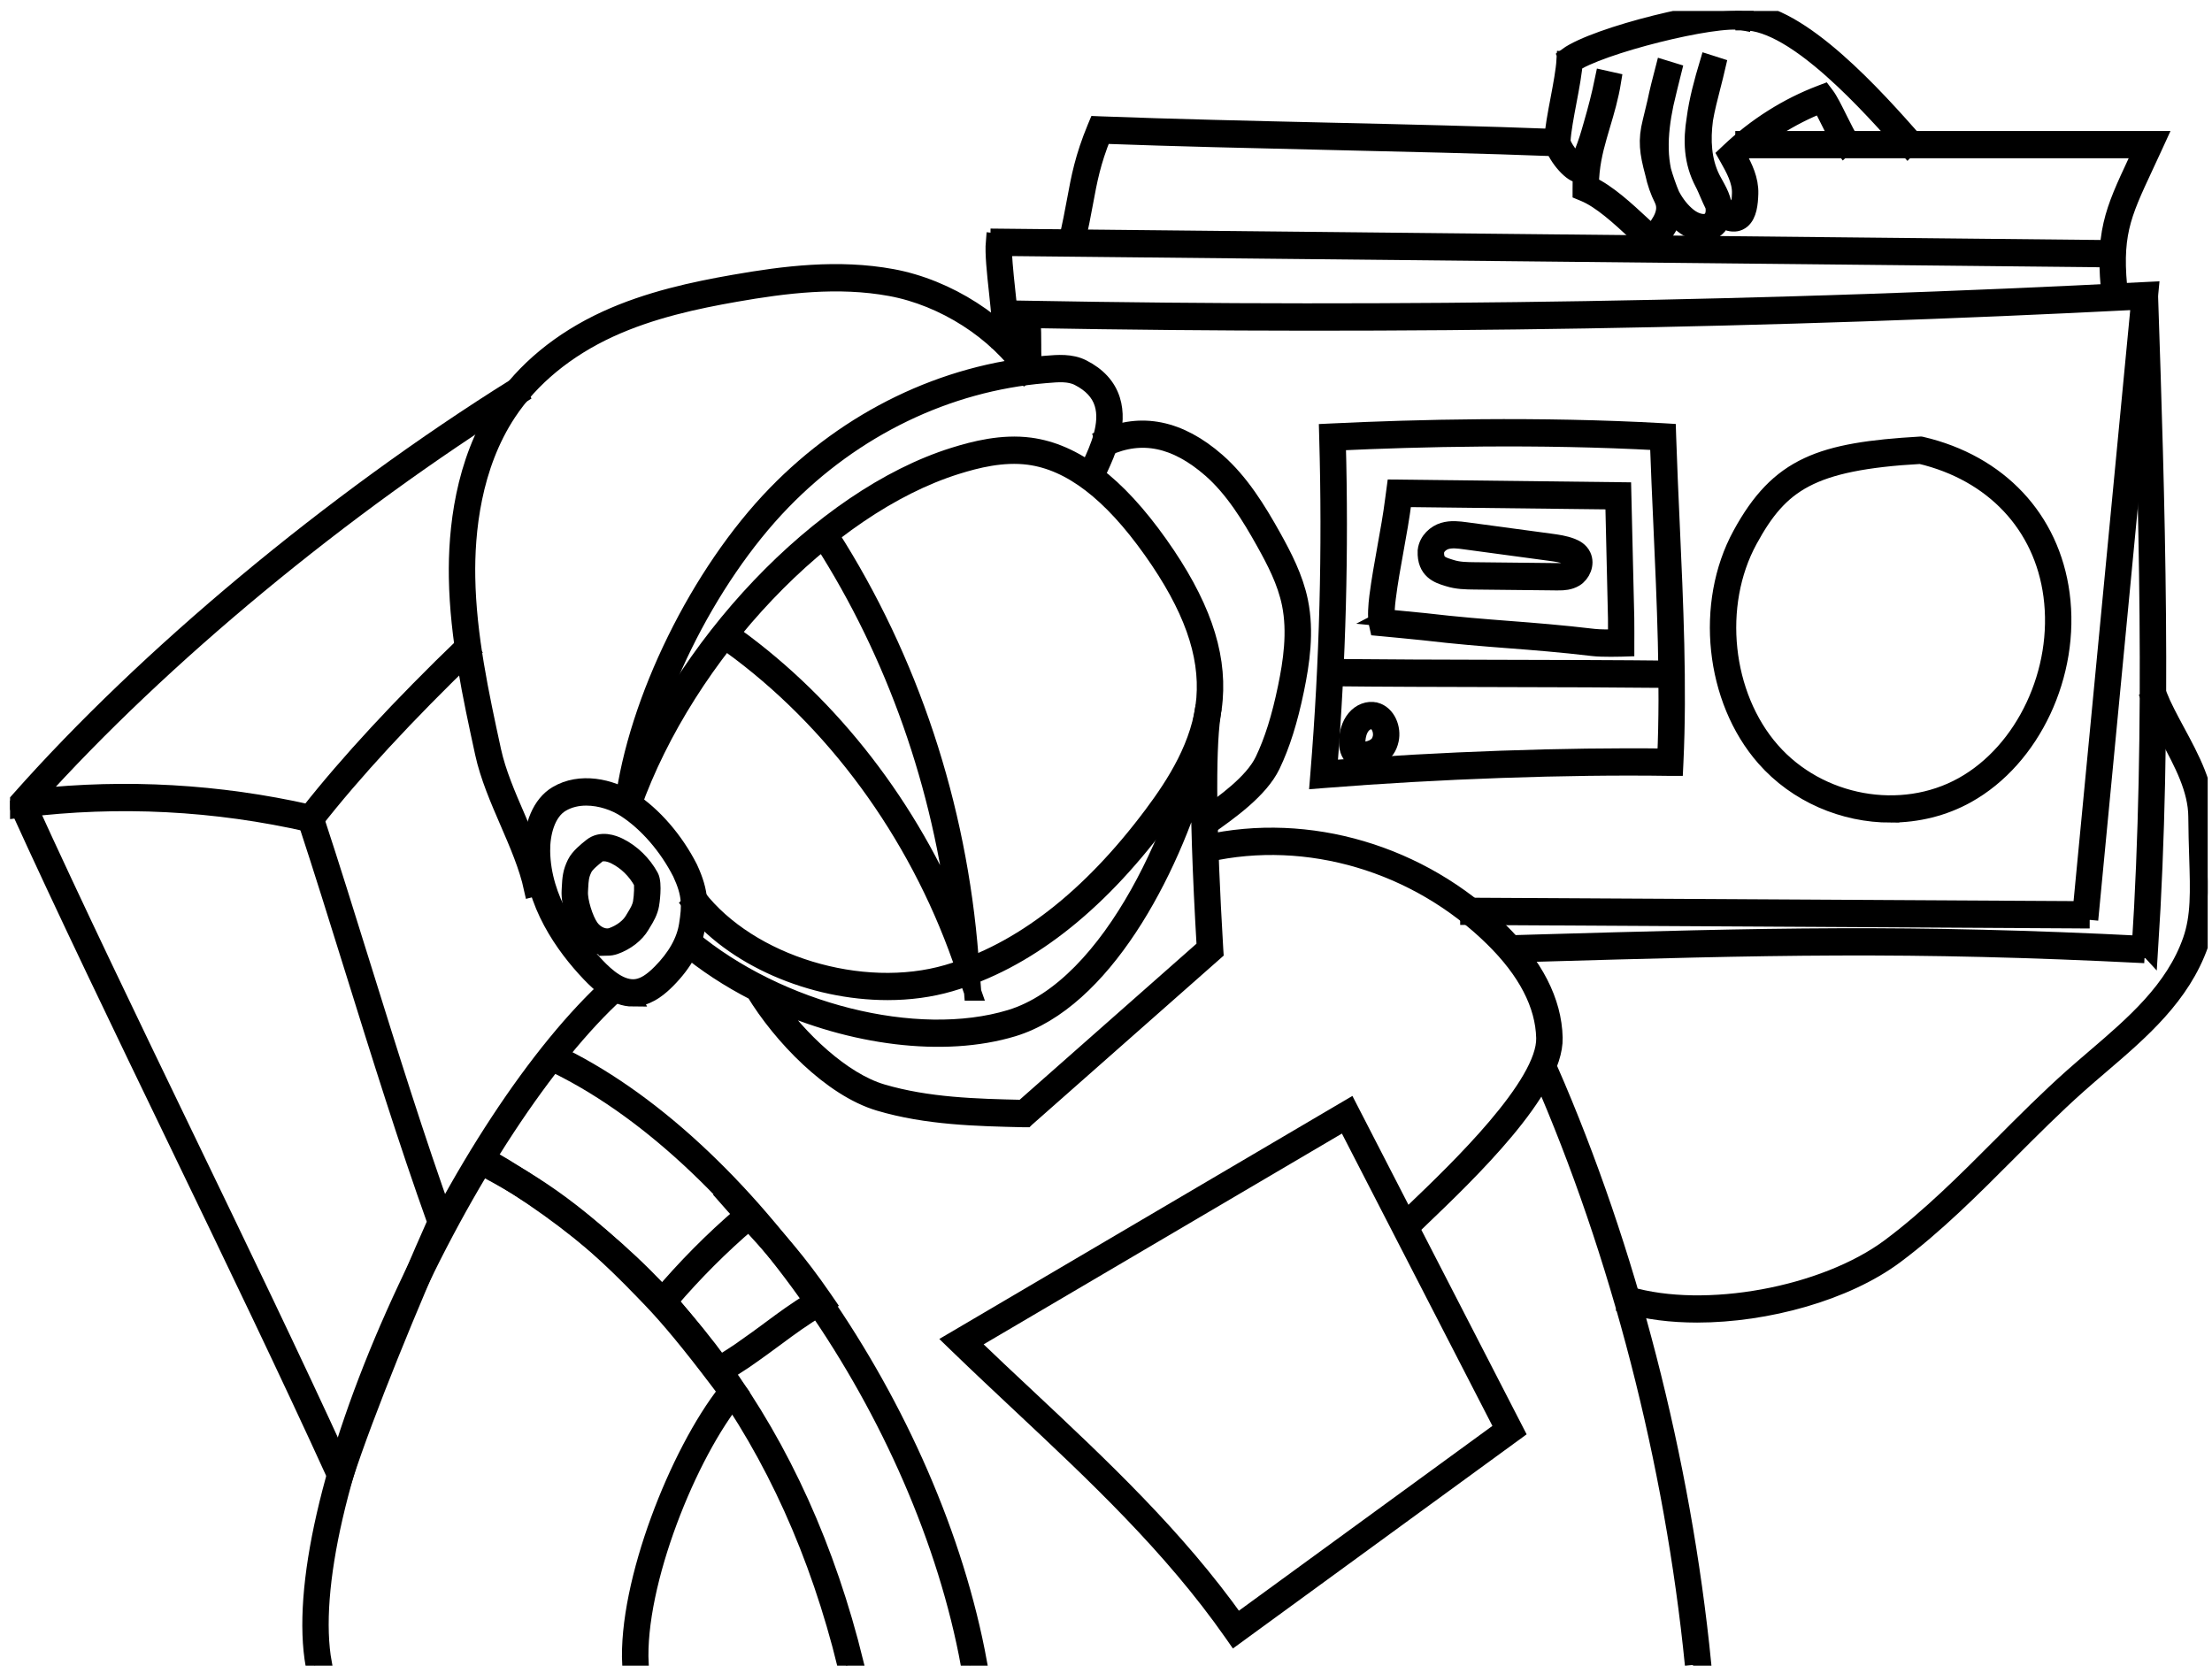 <svg width="154" height="116" viewBox="0 0 154 116" fill="none" xmlns="http://www.w3.org/2000/svg">
<g clip-path="url(#clip0_161_1074)">
<path d="M44.041 56.075L43.407 55.978C44.313 48.781 48.673 39.909 54.013 34.406C59.098 29.162 65.733 25.956 72.692 25.378L72.842 25.366C73.647 25.299 74.56 25.22 75.359 25.625C76.409 26.157 77.092 26.902 77.389 27.845C77.94 29.588 77.049 31.52 76.516 32.672C76.385 32.958 76.268 33.208 76.228 33.348L75.619 33.135C75.674 32.943 75.794 32.684 75.947 32.356C76.434 31.301 77.248 29.536 76.786 28.076C76.547 27.322 75.978 26.714 75.09 26.264C74.444 25.935 73.654 26.002 72.891 26.069L72.741 26.081C65.926 26.647 59.432 29.786 54.454 34.92C49.212 40.325 44.932 49.025 44.044 56.078L44.041 56.075Z" fill="black" stroke="black" stroke-width="1.2"/>
<path d="M61.793 69.031C56.551 69.031 51 66.695 48.076 62.918L48.563 62.465C52.179 67.133 59.989 69.512 65.978 67.76C71.07 66.273 75.867 62.559 80.233 56.722C81.798 54.629 83.629 51.819 83.889 48.637C84.143 45.51 82.971 42.228 80.197 38.313C77.346 34.292 74.545 32.148 71.63 31.762C69.808 31.521 67.971 31.99 66.575 32.428C57.531 35.263 47.834 45.461 44.022 56.153L43.428 55.897C47.308 45.023 57.185 34.645 66.4 31.755C67.855 31.299 69.775 30.812 71.706 31.065C74.799 31.476 77.741 33.705 80.702 37.881C83.583 41.945 84.798 45.382 84.526 48.698C84.25 52.071 82.352 54.994 80.726 57.166C76.275 63.118 71.367 66.912 66.143 68.438C64.766 68.84 63.293 69.031 61.796 69.031H61.793Z" fill="black" stroke="black" stroke-width="1.2"/>
<path d="M44.063 69.481C42.847 69.481 41.791 68.526 41.081 67.781C39.274 65.883 37.113 62.868 37.064 59.276C37.039 57.457 37.673 55.979 38.763 55.325C40.386 54.349 42.508 54.82 43.888 55.721C45.49 56.764 46.978 58.482 47.973 60.432L47.979 60.444C48.79 62.187 48.717 63.145 48.499 64.514C48.294 65.807 47.602 67.054 46.442 68.225C45.977 68.693 45.26 69.332 44.384 69.454C44.274 69.469 44.167 69.475 44.06 69.475L44.063 69.481ZM40.811 55.489C40.202 55.489 39.599 55.623 39.069 55.94C38.038 56.56 37.685 58.063 37.704 59.264C37.75 62.613 39.807 65.466 41.525 67.273C42.201 67.985 43.227 68.912 44.308 68.763C44.844 68.687 45.37 68.362 46.013 67.711C47.066 66.646 47.694 65.533 47.872 64.395C48.083 63.06 48.108 62.263 47.413 60.77C46.472 58.926 45.067 57.305 43.564 56.323C42.829 55.842 41.813 55.489 40.815 55.489H40.811Z" fill="black" stroke="black" stroke-width="1.2"/>
<path d="M37.069 61.845C36.735 60.312 36.052 58.737 35.391 57.21C34.717 55.652 34.019 54.04 33.67 52.434C32.81 48.474 31.919 44.38 31.849 40.213C31.794 36.931 32.265 32.204 34.837 28.314C36.505 25.789 39.047 23.69 42.188 22.245C45.152 20.883 48.354 20.207 51.094 19.727C54.6 19.112 58.36 18.638 62.108 19.328C65.974 20.04 69.826 22.513 71.923 25.628L71.409 26.044C69.407 23.067 65.714 20.7 62.003 20.019C58.348 19.347 54.649 19.815 51.196 20.42C48.492 20.895 45.339 21.558 42.436 22.893C39.402 24.289 36.953 26.306 35.354 28.727C32.886 32.459 32.433 37.028 32.489 40.2C32.559 44.292 33.441 48.349 34.292 52.273C34.626 53.806 35.308 55.382 35.97 56.909C36.643 58.466 37.341 60.078 37.69 61.684L37.069 61.845Z" fill="black" stroke="black" stroke-width="1.2"/>
<path d="M71.426 77.884H71.31C67.979 77.808 64.531 77.729 61.234 76.755C57.854 75.758 54.376 72.093 52.538 69.066C50.781 68.166 49.131 67.095 47.67 65.869L48.059 65.312C54.229 70.474 63.806 72.877 70.339 70.9C77.467 68.744 82.549 57 83.74 49.742L84.371 49.855C84.016 52.464 84.08 57.93 84.564 66.094L84.576 66.277L71.429 77.881L71.426 77.884ZM53.687 69.62C55.603 72.378 58.641 75.262 61.402 76.077C64.586 77.017 67.951 77.102 71.209 77.175L83.915 65.96C83.609 60.723 83.474 56.595 83.514 53.617C81.466 60.808 76.751 69.686 70.511 71.575C65.692 73.032 59.265 72.178 53.69 69.62H53.687Z" fill="black" stroke="black" stroke-width="1.2"/>
<path d="M21.74 57.376L21.556 57.334C14.98 55.831 8.259 55.49 1.585 56.315L0.7 56.424L1.321 55.721C10.207 45.675 23.133 34.907 35.901 26.923L36.216 27.531C23.791 35.3 11.217 45.711 2.399 55.515C8.789 54.824 15.209 55.189 21.501 56.604C24.229 53.133 27.888 49.179 32.38 44.85L32.802 45.377C28.268 49.751 24.587 53.732 21.866 57.218L21.743 57.376H21.74Z" fill="black" stroke="black" stroke-width="1.2"/>
<path d="M23.738 103.565L23.402 102.828C20.067 95.504 16.136 87.358 12.334 79.48C8.531 71.602 4.597 63.454 1.262 56.123L1.835 55.81C5.169 63.134 9.1 71.277 12.9 79.152C16.577 86.771 20.377 94.643 23.644 101.785C25.174 97.265 28.101 90.138 30.355 85.083C28.337 79.453 26.451 73.406 24.629 67.554C23.549 64.089 22.434 60.503 21.32 57.109L21.92 56.871C23.037 60.272 24.152 63.858 25.233 67.329C27.07 73.224 28.968 79.316 31.001 84.971L31.053 85.114L30.992 85.254C28.607 90.592 25.435 98.33 23.989 102.789L23.738 103.565Z" fill="black" stroke="black" stroke-width="1.2"/>
<path d="M43.916 115.899C43.631 110.217 47.235 101.141 50.593 96.889L49.969 96.064C48.107 93.601 46.563 91.732 45.336 90.459L44.764 89.865C40.288 85.212 37.082 83.082 33.362 81.151L33.635 80.518C37.413 82.48 40.667 84.64 45.205 89.358L45.777 89.951C47.024 91.244 48.587 93.133 50.465 95.617L51.438 96.907L51.255 97.132C47.927 101.178 44.277 110.242 44.559 115.86L43.922 115.899H43.916Z" fill="black" stroke="black" stroke-width="1.2"/>
<path d="M21.878 115.948C20.916 110.659 23.001 101.537 27.45 91.545C31.81 81.757 37.474 73.139 42.602 68.498L43.009 69.039C38.025 73.553 32.281 82.295 28.025 91.855C23.635 101.713 21.568 110.671 22.505 115.815L21.878 115.951V115.948Z" fill="black" stroke="black" stroke-width="1.2"/>
<path d="M58.91 115.972C55.067 100.317 46.54 88.6 33.571 81.145L33.868 80.524C47.003 88.074 55.637 99.939 59.528 115.79L58.91 115.972Z" fill="black" stroke="black" stroke-width="1.2"/>
<path d="M67.501 115.948C64.326 98.555 51.482 80.089 38.264 73.911L38.515 73.266C51.907 79.526 64.917 98.214 68.128 115.811L67.501 115.948Z" fill="black" stroke="black" stroke-width="1.2"/>
<path d="M49.914 95.927L49.742 95.699C49.605 95.516 49.479 95.358 49.36 95.206C49.173 94.969 48.995 94.747 48.821 94.491C48.092 93.427 47.299 92.477 46.463 91.474C46.289 91.264 46.111 91.054 45.937 90.841L45.741 90.604L45.94 90.367C47.706 88.268 49.638 86.321 51.684 84.569C51.289 84.134 50.881 83.684 50.459 83.2L50.921 82.717C51.509 83.392 52.069 84.006 52.611 84.599C54.102 86.23 55.511 87.769 57.329 90.412L57.55 90.734L57.228 90.929C55.814 91.79 55.036 92.368 54.05 93.098C53.438 93.551 52.746 94.062 51.791 94.722C51.531 94.902 50.205 95.744 50.147 95.781L49.911 95.93L49.914 95.927ZM46.604 90.607C46.714 90.738 46.822 90.868 46.932 90.999C47.743 91.969 48.585 92.976 49.332 94.068C49.495 94.305 49.654 94.509 49.843 94.743C49.914 94.832 49.987 94.926 50.064 95.023C50.465 94.768 51.267 94.254 51.454 94.126C52.4 93.472 53.089 92.964 53.695 92.514C54.58 91.857 55.355 91.285 56.598 90.513C54.914 88.103 53.576 86.637 52.161 85.092C52.152 85.083 52.146 85.074 52.137 85.068C50.171 86.744 48.313 88.605 46.604 90.607Z" fill="black" stroke="black" stroke-width="1.2"/>
<path d="M98.019 85.684L97.594 85.16C97.854 84.908 98.16 84.613 98.506 84.281C101.467 81.447 107.627 75.543 107.55 72.267C107.495 69.94 106.277 67.592 103.931 65.292C98.635 60.1 91.017 57.849 84.061 59.419L83.932 58.731C91.085 57.116 98.913 59.428 104.36 64.769C106.843 67.202 108.132 69.718 108.193 72.249C108.279 75.856 102.199 81.681 98.932 84.811C98.589 85.139 98.283 85.434 98.022 85.687L98.019 85.684Z" fill="black" stroke="black" stroke-width="1.2"/>
<path d="M85.976 113.928L85.795 113.669C81.579 107.644 76.243 102.643 71.084 97.807C69.651 96.462 68.166 95.072 66.724 93.676L66.378 93.341L93.912 77.141L105.516 99.68L85.976 113.928ZM67.492 93.484C68.821 94.765 70.18 96.04 71.5 97.274C76.61 102.065 81.894 107.014 86.12 112.982L104.671 99.458L93.667 78.084L67.492 93.484Z" fill="black" stroke="black" stroke-width="1.2"/>
<path d="M145.483 64.044L102.258 63.8V63.101L144.907 63.341L148.97 20.958C123.393 22.272 97.445 22.707 71.837 22.245C71.892 22.899 71.892 23.483 71.892 24.009C71.892 24.657 71.892 25.213 71.984 25.77L71.356 25.895C71.255 25.277 71.255 24.663 71.252 24.009C71.252 23.367 71.252 22.704 71.16 21.931L71.114 21.53L71.481 21.536C97.319 22.008 123.506 21.57 149.31 20.237L149.681 20.219L145.48 64.044H145.483Z" fill="black" stroke="black" stroke-width="1.2"/>
<path d="M74.912 16.957L74.294 16.778C74.563 15.67 74.731 14.752 74.882 13.943C75.175 12.352 75.43 10.977 76.287 8.903L76.376 8.69L76.59 8.699C81.651 8.89 87.15 9.015 92.471 9.137C97.792 9.258 103.297 9.386 108.361 9.578L108.34 10.277C103.279 10.086 97.78 9.961 92.459 9.839C87.211 9.718 81.789 9.593 76.783 9.408C76.027 11.287 75.797 12.528 75.509 14.083C75.359 14.901 75.185 15.829 74.912 16.957Z" fill="black" stroke="black" stroke-width="1.2"/>
<path d="M146.939 20.773C146.401 16.293 147.132 14.723 148.737 11.283C148.865 11.009 148.997 10.72 149.138 10.419H121.411V9.72H150.176L149.943 10.228C149.716 10.723 149.505 11.177 149.306 11.602C147.717 15.009 147.062 16.417 147.573 20.682L146.939 20.773Z" fill="black" stroke="black" stroke-width="1.2"/>
<path d="M115.071 17.23L114.838 17.026C114.544 16.771 114.232 16.479 113.904 16.174C112.762 15.116 111.467 13.915 110.288 13.431L110.083 13.346V13.105C110.077 12.759 110.089 12.424 110.117 12.105C110.022 12.132 109.918 12.135 109.805 12.105C109.183 11.931 108.063 10.502 108.105 9.763C108.151 8.981 108.347 7.934 108.54 6.922C108.727 5.933 108.92 4.911 108.963 4.178L109.6 4.221C109.554 5.002 109.358 6.049 109.165 7.062C108.978 8.05 108.785 9.072 108.742 9.802C108.724 10.146 109.517 11.223 109.893 11.399C110.328 10.365 110.527 9.766 110.671 9.273C110.723 9.087 110.778 8.899 110.833 8.713C111.161 7.582 111.4 6.666 111.642 5.492L112.269 5.632C112.086 6.766 111.795 7.743 111.513 8.689C111.489 8.768 111.464 8.85 111.443 8.929C111.391 9.106 111.339 9.285 111.284 9.474C110.98 10.538 110.732 11.606 110.717 12.865C111.936 13.434 113.194 14.602 114.312 15.639C114.55 15.861 114.78 16.074 115 16.272C115.665 15.463 116.133 14.714 115.784 13.921C115.778 13.905 115.772 13.893 115.766 13.878C115.484 13.327 115.27 12.71 115.129 12.05C114.74 10.602 114.627 9.784 114.955 8.482C115.068 8.026 115.175 7.573 115.285 7.11C115.447 6.319 115.65 5.544 115.849 4.777L116.464 4.966C116.268 5.741 116.106 6.429 115.95 7.089C115.934 7.147 115.922 7.204 115.91 7.262C115.695 8.299 115.552 9.352 115.579 10.407C115.591 10.909 115.65 11.399 115.744 11.861C115.873 12.342 116.142 13.111 116.341 13.574C116.66 14.185 117.067 14.702 117.548 15.082C118.059 15.487 118.794 15.685 119.155 15.262C119.357 15.025 119.379 14.657 119.324 14.34C119.183 14.063 119.054 13.762 118.929 13.476C118.837 13.261 118.748 13.054 118.662 12.877C118.638 12.832 118.616 12.786 118.592 12.74C117.808 11.253 117.777 9.781 118.022 8.272C118.188 6.989 118.546 5.678 118.929 4.397L119.541 4.592C119.431 5.072 119.311 5.544 119.192 6.006C118.987 6.809 118.788 7.576 118.662 8.318C118.472 9.766 118.546 11.159 119.149 12.397C119.174 12.442 119.198 12.491 119.223 12.54C119.278 12.646 119.336 12.749 119.394 12.853C119.569 13.169 119.749 13.495 119.869 13.866C119.89 13.936 119.911 14.009 119.927 14.082C120.12 14.447 120.328 14.745 120.539 14.797C120.766 14.854 120.854 14.784 120.882 14.76C121.056 14.614 121.158 14.176 121.179 13.458C121.207 12.579 120.717 11.712 120.325 11.016L120.181 10.76L120.386 10.566C122.241 8.804 124.446 7.411 126.764 6.532L126.972 6.453L127.113 6.639C127.358 6.958 127.679 7.606 128.022 8.296C128.334 8.926 128.659 9.574 128.861 9.839L128.371 10.289C128.126 9.969 127.805 9.322 127.462 8.631C127.211 8.123 126.95 7.6 126.751 7.281C124.675 8.102 122.701 9.349 121.011 10.903C121.415 11.63 121.846 12.506 121.816 13.482C121.794 14.182 121.712 14.946 121.268 15.32C121.032 15.517 120.738 15.572 120.389 15.481C120.215 15.435 120.055 15.335 119.911 15.198C119.853 15.393 119.761 15.578 119.624 15.739C119.008 16.463 117.927 16.244 117.177 15.651C116.929 15.454 116.697 15.229 116.485 14.973C116.299 15.776 115.711 16.47 115.27 16.99L115.068 17.227L115.071 17.23Z" fill="black" stroke="black" stroke-width="1.2"/>
<path d="M132.812 10.313C130.286 7.454 125.035 1.516 121.441 1.516H121.413L121.407 0.817H121.441C125.308 0.817 130.684 6.9 133.271 9.826L132.812 10.313Z" fill="black" stroke="black" stroke-width="1.2"/>
<path d="M109.458 4.49L109.106 3.906C111.084 2.467 119.403 0.39 121.472 0.822L121.353 1.509C119.482 1.114 111.258 3.182 109.461 4.49H109.458Z" fill="black" stroke="black" stroke-width="1.2"/>
<path d="M147.094 18.017C134.268 17.883 121.296 17.749 108.323 17.618C95.351 17.485 82.375 17.354 69.55 17.22L69.556 16.52C82.381 16.654 95.354 16.788 108.326 16.919C121.299 17.053 134.274 17.183 147.1 17.317L147.094 18.017Z" fill="black" stroke="black" stroke-width="1.2"/>
<path d="M70.307 23.761L69.67 23.691C69.734 22.958 69.591 21.626 69.453 20.336C69.303 18.949 69.162 17.638 69.232 16.832L69.869 16.902C69.805 17.635 69.949 18.968 70.087 20.257C70.237 21.644 70.377 22.955 70.307 23.761Z" fill="black" stroke="black" stroke-width="1.2"/>
<path d="M149.313 66.459C132.826 65.626 123.016 65.902 106.765 66.368L105.592 66.401L105.577 65.702L106.75 65.668C123.016 65.206 132.832 64.926 149.344 65.763L149.313 66.462V66.459Z" fill="black" stroke="black" stroke-width="1.2"/>
<path d="M149.643 66.133L149.007 66.084C150.002 50.645 149.472 34.682 149.007 20.602L149.646 20.577C150.115 34.679 150.645 50.66 149.646 66.136L149.643 66.133Z" fill="black" stroke="black" stroke-width="1.2"/>
<path d="M118.153 91.482C116.375 91.482 114.681 91.275 113.212 90.841L113.38 90.165C118.695 91.741 127.026 90.214 131.57 86.829C134.356 84.751 136.897 82.205 139.353 79.741C140.945 78.144 142.592 76.493 144.294 74.978C144.803 74.528 145.323 74.081 145.844 73.634C148.556 71.313 151.358 68.913 152.561 65.476C153.143 63.812 153.088 62.063 153.011 59.636C152.987 58.815 152.956 57.881 152.95 56.859C152.938 54.942 151.942 53.099 150.981 51.314C150.516 50.45 150.035 49.559 149.674 48.67L150.259 48.385C150.608 49.236 151.058 50.073 151.535 50.958C152.54 52.822 153.577 54.748 153.593 56.853C153.599 57.865 153.629 58.793 153.654 59.611C153.734 62.118 153.792 63.931 153.161 65.725C151.893 69.342 149.019 71.806 146.239 74.184C145.718 74.628 145.201 75.072 144.698 75.519C143.008 77.022 141.37 78.668 139.784 80.255C137.311 82.734 134.754 85.302 131.931 87.406C128.511 89.955 123.006 91.482 118.156 91.482H118.153Z" fill="black" stroke="black" stroke-width="1.2"/>
<path d="M131.631 56.673C128.373 56.673 125.094 55.302 122.859 52.75C119.308 48.698 118.6 42.025 121.215 37.234C123.851 32.398 126.775 31.397 133.689 30.995H133.731L133.771 31.002C139.163 32.258 142.797 36.13 143.492 41.359C144.233 46.919 141.478 52.792 136.943 55.32C135.308 56.233 133.471 56.67 131.631 56.67V56.673ZM133.679 31.698C126.05 32.145 123.922 33.633 121.763 37.593C119.292 42.125 119.963 48.431 123.322 52.263C126.634 56.041 132.366 57.087 136.655 54.696C140.954 52.3 143.566 46.733 142.861 41.459C142.206 36.544 138.774 32.897 133.679 31.695V31.698Z" fill="black" stroke="black" stroke-width="1.2"/>
<path d="M91.794 54.296L91.827 53.886C92.464 46.123 92.669 38.236 92.443 30.443L92.434 30.096L92.749 30.081C98.481 29.804 107.133 29.579 115.791 30.066L116.085 30.084L116.095 30.404C116.159 32.375 116.248 34.361 116.343 36.46C116.594 42.026 116.854 47.781 116.6 53.083L116.584 53.42H116.278C109.129 53.311 100.119 53.63 92.17 54.266L91.794 54.296ZM93.095 30.769C93.303 38.339 93.101 45.995 92.498 53.539C100.256 52.931 108.979 52.626 115.978 52.715C116.205 47.541 115.951 41.929 115.706 36.499C115.62 34.598 115.531 32.633 115.467 30.753C107.087 30.294 98.744 30.504 93.092 30.769H93.095Z" fill="black" stroke="black" stroke-width="1.2"/>
<path d="M112.138 45.128C111.721 45.128 111.222 45.119 110.898 45.079C108.635 44.811 106.795 44.668 105.019 44.532C103.237 44.395 101.391 44.249 99.116 43.981C98.791 43.941 96.214 43.698 96.186 43.695L95.956 43.674L95.901 43.427C95.794 42.929 95.858 42.126 95.932 41.538C96.079 40.395 96.287 39.245 96.486 38.132C96.685 37.031 96.893 35.89 97.034 34.765L97.138 33.989L112.97 34.175L113.179 43.044C113.188 43.464 113.182 44.714 113.182 44.769V45.109L112.869 45.119C112.842 45.119 112.526 45.128 112.131 45.128H112.138ZM96.495 43.023C97.16 43.087 98.911 43.254 99.186 43.285C101.449 43.552 103.289 43.695 105.065 43.832C106.847 43.969 108.693 44.115 110.968 44.383C111.378 44.431 112.128 44.428 112.551 44.422C112.551 44.008 112.551 43.339 112.548 43.062L112.358 34.871L97.702 34.701L97.68 34.865C97.533 36.009 97.328 37.158 97.126 38.269C96.927 39.37 96.719 40.51 96.578 41.636C96.504 42.205 96.48 42.691 96.501 43.02L96.495 43.023Z" fill="black" stroke="black" stroke-width="1.2"/>
<path d="M116.375 47.295C112.763 47.258 108.559 47.246 104.493 47.237C100.424 47.228 96.22 47.219 92.604 47.179L92.61 46.48C96.223 46.516 100.427 46.528 104.493 46.538C108.562 46.547 112.766 46.556 116.382 46.595L116.375 47.295Z" fill="black" stroke="black" stroke-width="1.2"/>
<path d="M94.926 52.944C94.671 52.944 94.424 52.886 94.237 52.734C93.924 52.484 93.778 52.028 93.823 51.453C93.857 51.055 93.974 50.483 94.35 50.03C94.718 49.586 95.269 49.382 95.752 49.5H95.758C96.585 49.728 96.956 50.726 96.784 51.514C96.671 52.028 96.432 52.375 96.006 52.636C95.746 52.797 95.324 52.941 94.926 52.941V52.944ZM95.474 50.169C95.247 50.169 94.999 50.294 94.825 50.504C94.57 50.811 94.488 51.225 94.463 51.517C94.439 51.827 94.494 52.071 94.616 52.168C94.794 52.311 95.357 52.238 95.694 52.028C95.97 51.858 96.092 51.681 96.166 51.353C96.254 50.954 96.083 50.316 95.612 50.185C95.569 50.176 95.523 50.169 95.477 50.169H95.474Z" fill="black" stroke="black" stroke-width="1.2"/>
<path d="M84.167 57.492L83.821 56.901C85.178 55.946 87.223 54.502 87.967 52.953C88.622 51.585 89.13 49.969 89.565 47.865C89.93 46.097 90.248 44.023 89.841 42.031C89.522 40.476 88.787 39.074 88.062 37.769C87.033 35.923 85.867 34.028 84.305 32.662C81.862 30.533 79.486 30.04 77.037 31.157L76.792 30.509C79.437 29.301 82.101 29.843 84.703 32.115C86.344 33.547 87.551 35.503 88.61 37.404C89.329 38.7 90.129 40.218 90.468 41.876C90.903 44.002 90.573 46.173 90.193 48.017C89.746 50.179 89.219 51.852 88.537 53.276C87.716 54.985 85.585 56.491 84.174 57.486L84.167 57.492Z" fill="black" stroke="black" stroke-width="1.2"/>
<path d="M67.719 69.068L66.911 66.777C63.782 57.902 58.075 50.127 50.837 44.883L51.189 44.299C57.925 49.178 63.356 56.22 66.66 64.301C65.557 54.729 62.33 45.558 57.266 37.644L57.79 37.242C63.338 45.911 66.706 56.071 67.526 66.622L67.716 69.068H67.719Z" fill="black" stroke="black" stroke-width="1.2"/>
<path d="M108.49 40.506C108.437 40.506 108.385 40.506 108.333 40.506L102.66 40.446C102.06 40.44 101.441 40.43 100.838 40.236L100.719 40.199C100.165 40.026 99.24 39.737 99.298 38.371V38.344C99.381 37.629 99.957 37.142 100.492 36.981C101.025 36.82 101.573 36.893 102.057 36.957L107.92 37.748C108.416 37.815 108.93 37.885 109.426 38.079C109.662 38.173 109.999 38.341 110.17 38.703C110.443 39.275 110.121 39.971 109.647 40.257C109.273 40.482 108.854 40.509 108.493 40.509L108.49 40.506ZM99.938 38.414C99.911 39.174 100.284 39.332 100.896 39.521L101.022 39.56C101.543 39.731 102.115 39.737 102.669 39.743L108.343 39.804C108.676 39.807 109.059 39.81 109.338 39.643C109.54 39.521 109.702 39.223 109.607 39.025C109.555 38.916 109.426 38.821 109.212 38.736C108.783 38.566 108.306 38.502 107.847 38.441L101.983 37.65C101.539 37.589 101.077 37.529 100.667 37.653C100.352 37.751 99.99 38.027 99.941 38.414H99.938Z" fill="black" stroke="black" stroke-width="1.2"/>
<path d="M42.275 65.939C41.657 65.939 41.017 65.601 40.597 65.011C40.138 64.369 39.645 62.924 39.7 62.021L39.712 61.784C39.746 61.154 39.77 60.74 40.08 60.114C40.306 59.657 40.842 59.229 41.194 58.949C41.843 58.429 42.676 58.721 43.114 58.943C43.993 59.384 44.752 60.126 45.254 61.029C45.526 61.507 45.3 62.949 45.297 62.961C45.208 63.481 44.963 63.882 44.746 64.238C44.706 64.302 44.666 64.369 44.629 64.433C44.274 65.038 43.598 65.567 42.817 65.847C42.642 65.911 42.459 65.939 42.275 65.942V65.939ZM42.051 59.359C41.883 59.359 41.715 59.399 41.574 59.511C41.28 59.746 40.796 60.129 40.64 60.448C40.398 60.938 40.383 61.233 40.349 61.826L40.337 62.07C40.297 62.721 40.689 64.01 41.099 64.582C41.479 65.111 42.116 65.364 42.618 65.181C43.261 64.95 43.812 64.53 44.09 64.056C44.13 63.986 44.173 63.919 44.213 63.852C44.412 63.523 44.602 63.213 44.666 62.833C44.743 62.383 44.779 61.565 44.706 61.4C44.271 60.613 43.61 59.968 42.844 59.584C42.682 59.502 42.364 59.365 42.048 59.365L42.051 59.359Z" fill="black" stroke="black" stroke-width="1.2"/>
<path d="M117.903 115.918C116.504 101.829 112.729 87.204 107.276 74.742L107.852 74.438C113.335 86.97 117.129 101.674 118.537 115.842L117.9 115.918H117.903Z" fill="black" stroke="black" stroke-width="1.2"/>
</g>
<defs>
<clipPath id="clip0_161_1074">
<rect width="153" height="115.208" fill="white" transform="translate(0.7 0.764)"/>
</clipPath>
</defs>
</svg>
